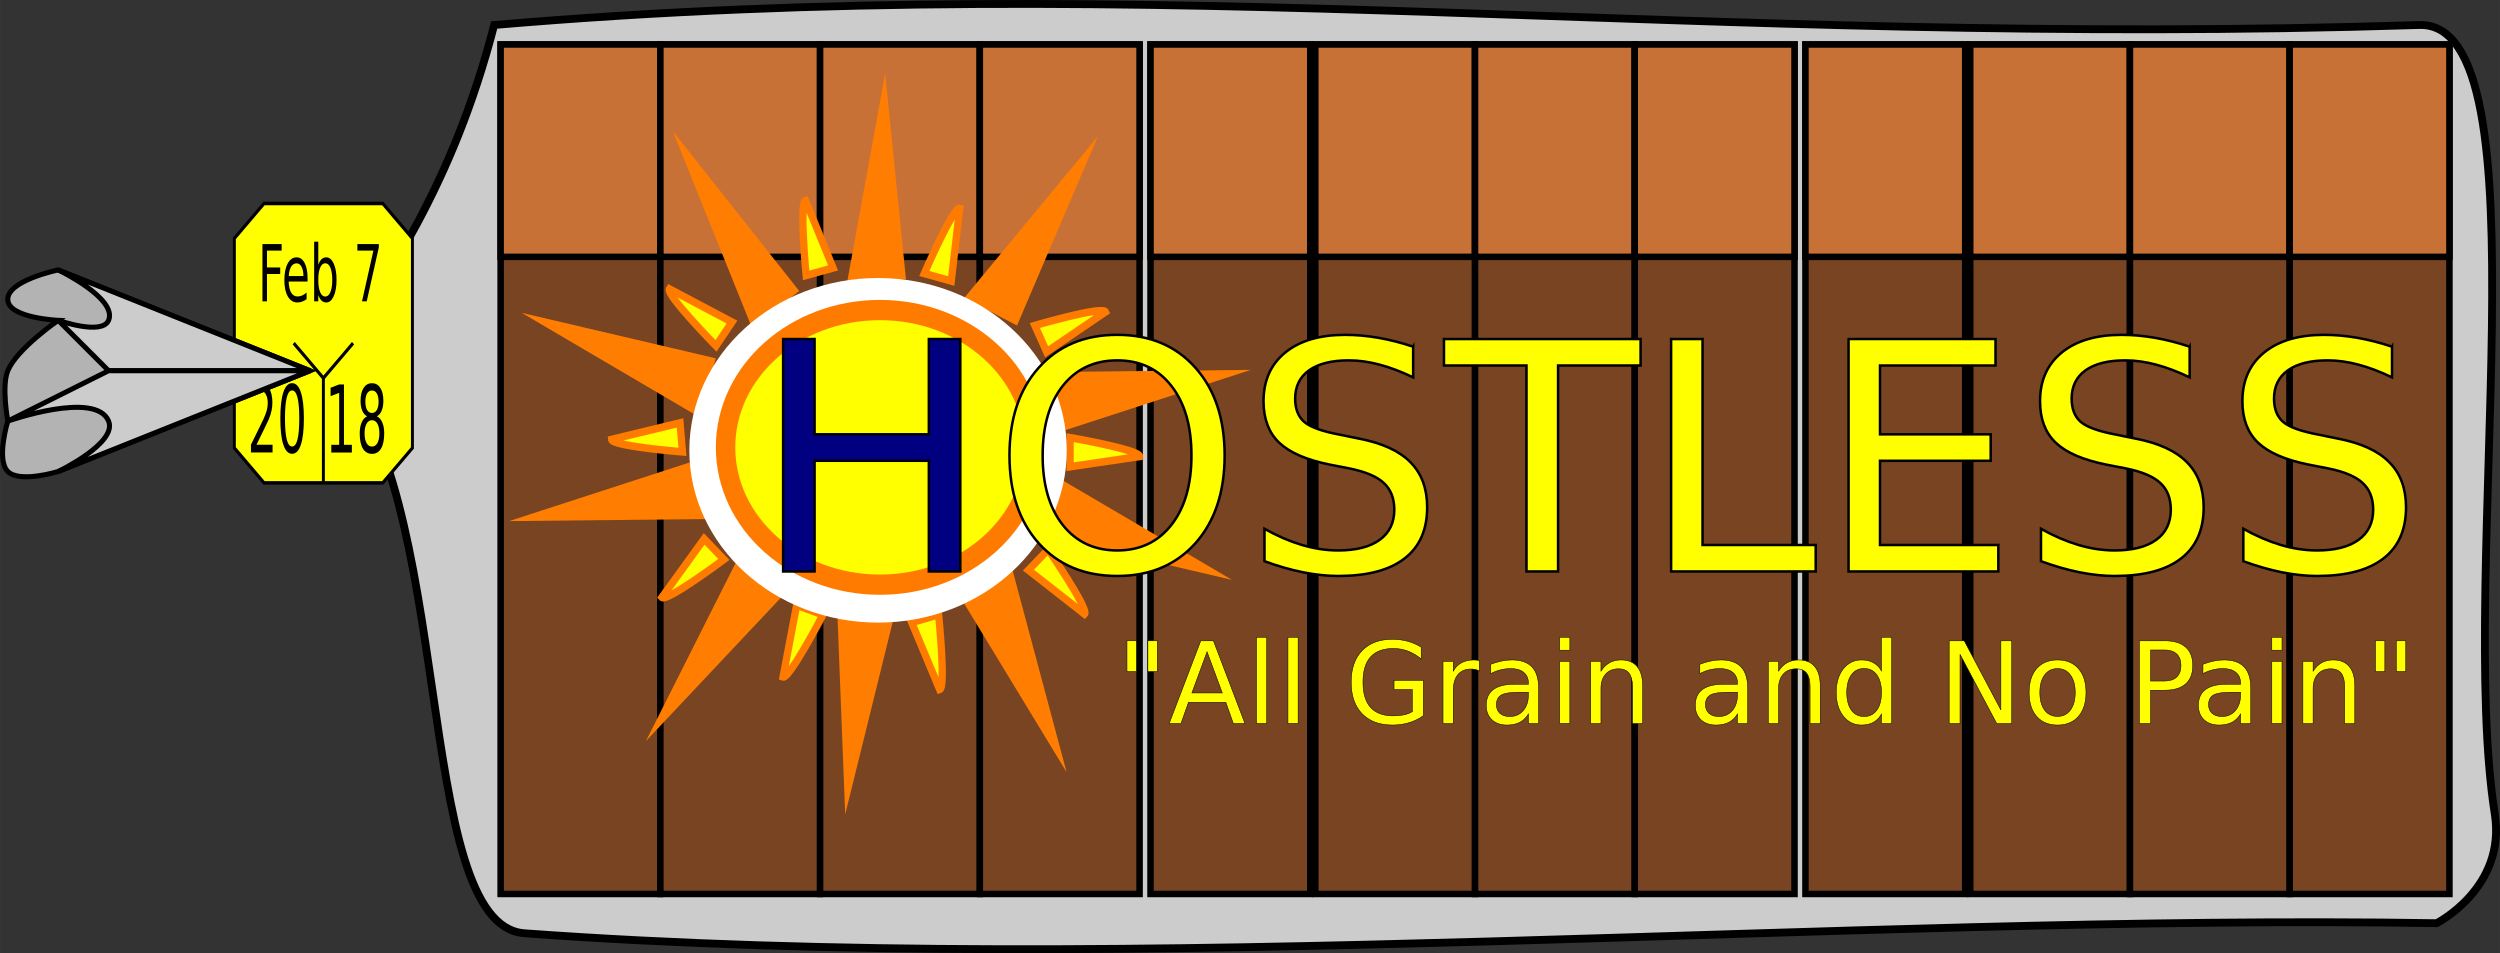 <?xml version="1.0" encoding="UTF-8" standalone="no"?>
<!-- Created with Inkscape (http://www.inkscape.org/) -->

<svg
   xmlns:dc="http://purl.org/dc/elements/1.1/"
   xmlns:cc="http://creativecommons.org/ns#"
   xmlns:rdf="http://www.w3.org/1999/02/22-rdf-syntax-ns#"
   xmlns:svg="http://www.w3.org/2000/svg"
   xmlns="http://www.w3.org/2000/svg"
   xmlns:sodipodi="http://sodipodi.sourceforge.net/DTD/sodipodi-0.dtd"
   xmlns:inkscape="http://www.inkscape.org/namespaces/inkscape"
   width="140.018mm"
   height="53.384mm"
   viewBox="0 0 496.125 189.157"
   id="svg12830"
   version="1.1"
   inkscape:version="0.91 r13725"
   sodipodi:docname="breadloaf.svg"
   inkscape:export-filename="/home/algot/Documents/runeman.org/clipart/breadloaf.png"
   inkscape:export-xdpi="27.210861"
   inkscape:export-ydpi="27.210861">
  <rect x="0" y="0" width="496.125" height="189.157" fill="#333333" stroke="none"/>
  <title
     id="title13443">Bread Loaf</title>
  <defs
     id="defs12832" />
  <sodipodi:namedview
     id="base"
     pagecolor="#ffffff"
     bordercolor="#666666"
     borderopacity="1.0"
     inkscape:pageopacity="0.0"
     inkscape:pageshadow="2"
     inkscape:zoom="1"
     inkscape:cx="194.41046"
     inkscape:cy="75.587858"
     inkscape:document-units="px"
     inkscape:current-layer="layer1"
     showgrid="false"
     inkscape:window-width="1366"
     inkscape:window-height="712"
     inkscape:window-x="0"
     inkscape:window-y="0"
     inkscape:window-maximized="1"
     fit-margin-top="0"
     fit-margin-left="0"
     fit-margin-right="0"
     fit-margin-bottom="0">
    <inkscape:grid
       type="xygrid"
       id="grid12950"
       originx="121.548"
       originy="-444.412" />
  </sodipodi:namedview>
  <g
     inkscape:label="Layer 1"
     inkscape:groupmode="layer"
     id="layer1"
     transform="translate(121.548,-418.793)">
    <g
       id="g13324">
      <path
         sodipodi:nodetypes="ccsscscc"
         inkscape:connector-curvature="0"
         id="path12728"
         d="m -56.017,491.117 c 10.883,-16.903 24.209,-35.145 32.54,-67.363 133.477,-11.392 237.477,4.608 382.018,2e-5 26.011,-0.829 7.459,108.608 15,156.566 2.308,14.677 -11.54,21.681 -11.54,21.681 -116.929,-1.867 -257.766,10.86 -379.479,2 C -40,602.362 -30.766,514.892 -56.017,491.117 c -3.983,1.245 -3.983,1.245 0,0 z"
         style="fill:#cccccc;fill-rule:evenodd;stroke:#000000;stroke-width:1.555px;stroke-linecap:butt;stroke-linejoin:miter;stroke-opacity:1" />
      <path
         inkscape:connector-curvature="0"
         id="path12632"
         d="m -22.199,427.621 0,168.584 31.7,0 0,-168.584 z"
         style="fill:#784421;fill-rule:evenodd;stroke:#000000;stroke-width:1.292px;stroke-linecap:butt;stroke-linejoin:miter;stroke-opacity:1" />
      <path
         inkscape:connector-curvature="0"
         id="path12634"
         d="m 9.501,469.767 -31.7,0 0,-42.146 31.7,0 z"
         style="fill:#c87137;fill-rule:evenodd;stroke:#000000;stroke-width:1.292px;stroke-linecap:butt;stroke-linejoin:miter;stroke-opacity:1" />
      <path
         style="fill:#784421;fill-rule:evenodd;stroke:#000000;stroke-width:1.292px;stroke-linecap:butt;stroke-linejoin:miter;stroke-opacity:1"
         d="m 9.501,427.621 0,168.584 31.7,0 0,-168.584 z"
         id="path12636"
         inkscape:connector-curvature="0" />
      <path
         style="fill:#c87137;fill-rule:evenodd;stroke:#000000;stroke-width:1.292px;stroke-linecap:butt;stroke-linejoin:miter;stroke-opacity:1"
         d="m 41.202,469.767 -31.7,0 0,-42.146 31.7,0 z"
         id="path12638"
         inkscape:connector-curvature="0" />
      <path
         inkscape:connector-curvature="0"
         id="path12640"
         d="m 41.202,427.621 0,168.584 31.7,0 0,-168.584 z"
         style="fill:#784421;fill-rule:evenodd;stroke:#000000;stroke-width:1.292px;stroke-linecap:butt;stroke-linejoin:miter;stroke-opacity:1" />
      <path
         inkscape:connector-curvature="0"
         id="path12642"
         d="m 72.902,469.767 -31.7,0 0,-42.146 31.7,0 z"
         style="fill:#c87137;fill-rule:evenodd;stroke:#000000;stroke-width:1.292px;stroke-linecap:butt;stroke-linejoin:miter;stroke-opacity:1" />
      <path
         style="fill:#784421;fill-rule:evenodd;stroke:#000000;stroke-width:1.292px;stroke-linecap:butt;stroke-linejoin:miter;stroke-opacity:1"
         d="m 72.902,427.621 0,168.584 31.7,0 0,-168.584 z"
         id="path12644"
         inkscape:connector-curvature="0" />
      <path
         style="fill:#c87137;fill-rule:evenodd;stroke:#000000;stroke-width:1.292px;stroke-linecap:butt;stroke-linejoin:miter;stroke-opacity:1"
         d="m 104.602,469.767 -31.7,0 0,-42.146 31.7,0 z"
         id="path12646"
         inkscape:connector-curvature="0" />
      <path
         style="fill:#784421;fill-rule:evenodd;stroke:#000000;stroke-width:1.292px;stroke-linecap:butt;stroke-linejoin:miter;stroke-opacity:1"
         d="m 106.772,427.621 0,168.584 31.7,0 0,-168.584 z"
         id="path12648"
         inkscape:connector-curvature="0" />
      <path
         style="fill:#c87137;fill-rule:evenodd;stroke:#000000;stroke-width:1.292px;stroke-linecap:butt;stroke-linejoin:miter;stroke-opacity:1"
         d="m 138.473,469.767 -31.7,0 0,-42.146 31.7,0 z"
         id="path12650"
         inkscape:connector-curvature="0" />
      <path
         inkscape:connector-curvature="0"
         id="path12652"
         d="m 139.473,427.621 0,168.584 31.7,0 0,-168.584 z"
         style="fill:#784421;fill-rule:evenodd;stroke:#000000;stroke-width:1.292px;stroke-linecap:butt;stroke-linejoin:miter;stroke-opacity:1" />
      <path
         inkscape:connector-curvature="0"
         id="path12654"
         d="m 171.173,469.767 -31.7,0 0,-42.146 31.7,0 z"
         style="fill:#c87137;fill-rule:evenodd;stroke:#000000;stroke-width:1.292px;stroke-linecap:butt;stroke-linejoin:miter;stroke-opacity:1" />
      <path
         style="fill:#784421;fill-rule:evenodd;stroke:#000000;stroke-width:1.292px;stroke-linecap:butt;stroke-linejoin:miter;stroke-opacity:1"
         d="m 171.173,427.621 0,168.584 31.7,0 0,-168.584 z"
         id="path12656"
         inkscape:connector-curvature="0" />
      <path
         style="fill:#c87137;fill-rule:evenodd;stroke:#000000;stroke-width:1.292px;stroke-linecap:butt;stroke-linejoin:miter;stroke-opacity:1"
         d="m 202.874,469.767 -31.7,0 0,-42.146 31.7,0 z"
         id="path12658"
         inkscape:connector-curvature="0" />
      <path
         inkscape:connector-curvature="0"
         id="path12660"
         d="m 202.874,427.621 0,168.584 31.7,0 0,-168.584 z"
         style="fill:#784421;fill-rule:evenodd;stroke:#000000;stroke-width:1.292px;stroke-linecap:butt;stroke-linejoin:miter;stroke-opacity:1" />
      <path
         inkscape:connector-curvature="0"
         id="path12662"
         d="m 234.574,469.767 -31.7,0 0,-42.146 31.7,0 z"
         style="fill:#c87137;fill-rule:evenodd;stroke:#000000;stroke-width:1.292px;stroke-linecap:butt;stroke-linejoin:miter;stroke-opacity:1" />
      <path
         inkscape:connector-curvature="0"
         id="path12664"
         d="m 236.744,427.621 0,168.584 31.7,0 0,-168.584 z"
         style="fill:#784421;fill-rule:evenodd;stroke:#000000;stroke-width:1.292px;stroke-linecap:butt;stroke-linejoin:miter;stroke-opacity:1" />
      <path
         inkscape:connector-curvature="0"
         id="path12666"
         d="m 268.444,469.767 -31.7,0 0,-42.146 31.7,0 z"
         style="fill:#c87137;fill-rule:evenodd;stroke:#000000;stroke-width:1.292px;stroke-linecap:butt;stroke-linejoin:miter;stroke-opacity:1" />
      <path
         style="fill:#784421;fill-rule:evenodd;stroke:#000000;stroke-width:1.292px;stroke-linecap:butt;stroke-linejoin:miter;stroke-opacity:1"
         d="m 269.444,427.621 0,168.584 31.7,0 0,-168.584 z"
         id="path12668"
         inkscape:connector-curvature="0" />
      <path
         style="fill:#c87137;fill-rule:evenodd;stroke:#000000;stroke-width:1.292px;stroke-linecap:butt;stroke-linejoin:miter;stroke-opacity:1"
         d="m 301.145,469.767 -31.7,0 0,-42.146 31.7,0 z"
         id="path12670"
         inkscape:connector-curvature="0" />
      <path
         inkscape:connector-curvature="0"
         id="path12672"
         d="m 301.145,427.621 0,168.584 31.7,0 0,-168.584 z"
         style="fill:#784421;fill-rule:evenodd;stroke:#000000;stroke-width:1.292px;stroke-linecap:butt;stroke-linejoin:miter;stroke-opacity:1" />
      <path
         inkscape:connector-curvature="0"
         id="path12674"
         d="m 332.845,469.767 -31.7,0 0,-42.146 31.7,0 z"
         style="fill:#c87137;fill-rule:evenodd;stroke:#000000;stroke-width:1.292px;stroke-linecap:butt;stroke-linejoin:miter;stroke-opacity:1" />
      <path
         style="fill:#784421;fill-rule:evenodd;stroke:#000000;stroke-width:1.292px;stroke-linecap:butt;stroke-linejoin:miter;stroke-opacity:1"
         d="m 332.845,427.621 0,168.584 31.7,0 0,-168.584 z"
         id="path12676"
         inkscape:connector-curvature="0" />
      <path
         style="fill:#c87137;fill-rule:evenodd;stroke:#000000;stroke-width:1.292px;stroke-linecap:butt;stroke-linejoin:miter;stroke-opacity:1"
         d="m 364.545,469.767 -31.7,0 0,-42.146 31.7,0 z"
         id="path12678"
         inkscape:connector-curvature="0" />
      <g
         transform="matrix(0.589,0,0,0.693,148.776,180.34)"
         id="g12969">
        <path
           style="fill:#ffff00;fill-rule:evenodd;stroke:#000000;stroke-width:1px;stroke-linecap:butt;stroke-linejoin:miter;stroke-opacity:1"
           d="m -370,402.362 -10,10 0,60 10,10 20,0 0,-30 0,30 20,0 10,-10 0,-60 -10,-10 z"
           id="path12952"
           inkscape:connector-curvature="0" />
        <path
           style="fill:none;fill-rule:evenodd;stroke:#000000;stroke-width:1px;stroke-linecap:butt;stroke-linejoin:miter;stroke-opacity:1"
           d="m -360,442.362 10,10 10,-10 0,0"
           id="path12954"
           inkscape:connector-curvature="0" />
        <g
           transform="scale(0.828,1.208)"
           style="font-style:normal;font-weight:normal;font-size:18.627px;line-height:125%;font-family:sans-serif;text-align:center;letter-spacing:0px;word-spacing:0px;text-anchor:middle;fill:#000000;fill-opacity:1;stroke:none;stroke-width:1px;stroke-linecap:butt;stroke-linejoin:miter;stroke-opacity:1"
           id="text12956">
          <path
             inkscape:connector-curvature="0"
             d="m -447.5,342.699 7.804,0 0,1.546 -5.966,0 0,4.002 5.384,0 0,1.546 -5.384,0 0,6.485 -1.837,0 0,-13.579 z"
             id="path12961" />
          <path
             inkscape:connector-curvature="0"
             d="m -429.146,350.767 0,0.819 -7.694,0 q 0.109,1.728 1.037,2.638 0.937,0.9 2.601,0.9 0.964,0 1.865,-0.236 0.91,-0.236 1.801,-0.709 l 0,1.583 q -0.9,0.382 -1.846,0.582 -0.946,0.2 -1.919,0.2 -2.437,0 -3.865,-1.419 -1.419,-1.419 -1.419,-3.838 0,-2.501 1.346,-3.965 1.355,-1.473 3.647,-1.473 2.055,0 3.247,1.328 1.201,1.319 1.201,3.593 z m -1.673,-0.491 q -0.018,-1.373 -0.773,-2.192 -0.746,-0.819 -1.983,-0.819 -1.401,0 -2.246,0.791 -0.837,0.791 -0.964,2.228 l 5.966,-0.009 z"
             id="path12963" />
          <path
             inkscape:connector-curvature="0"
             d="m -419.087,351.194 q 0,-1.846 -0.764,-2.892 -0.755,-1.055 -2.083,-1.055 -1.328,0 -2.092,1.055 -0.755,1.046 -0.755,2.892 0,1.846 0.755,2.901 0.764,1.046 2.092,1.046 1.328,0 2.083,-1.046 0.764,-1.055 0.764,-2.901 z m -5.694,-3.556 q 0.528,-0.91 1.328,-1.346 0.809,-0.446 1.928,-0.446 1.855,0 3.01,1.473 1.164,1.473 1.164,3.875 0,2.401 -1.164,3.875 -1.155,1.473 -3.01,1.473 -1.119,0 -1.928,-0.437 -0.8,-0.446 -1.328,-1.355 l 0,1.528 -1.683,0 0,-14.152 1.683,0 0,5.512 z"
             id="path12965" />
          <path
             inkscape:connector-curvature="0"
             d="m -408.873,342.699 8.731,0 0,0.782 -4.93,12.797 -1.919,0 4.638,-12.033 -6.521,0 0,-1.546 z"
             id="path12967" />
        </g>
      </g>
      <g
         inkscape:label="Layer 1"
         id="layer1-1"
         transform="matrix(0.241,0,0,0.251,-31.958,413.392)">
        <path
           style="fill:#ff7d00;fill-opacity:1;stroke:none"
           d="m 357.143,79.505 -31.429,165.714 48.571,-2.857 z"
           id="path2987"
           inkscape:connector-curvature="0" />
        <path
           inkscape:connector-curvature="0"
           id="path2989"
           d="m 532.314,129.269 -110.075,127.799 43.493,21.811 z"
           style="fill:#ff7d00;fill-opacity:1;stroke:none" />
        <path
           style="fill:#ff7d00;fill-opacity:1;stroke:none"
           d="m 658.221,313.962 -168.66,1.689 12.329,47.067 z"
           id="path2991"
           inkscape:connector-curvature="0" />
        <path
           inkscape:connector-curvature="0"
           id="path2993"
           d="M 642.861,480.048 495.953,397.18 483.097,444.107 Z"
           style="fill:#ff7d00;fill-opacity:1;stroke:none" />
        <path
           style="fill:#ff7d00;fill-opacity:1;stroke:none"
           d="M 506.536,632.029 461.252,469.553 418.98,493.644 Z"
           id="path2995"
           inkscape:connector-curvature="0" />
        <path
           inkscape:connector-curvature="0"
           id="path2997"
           d="m 324.219,665.456 42.021,-163.35 -48.655,-0.273 z"
           style="fill:#ff7d00;fill-opacity:1;stroke:none" />
        <path
           style="fill:#ff7d00;fill-opacity:1;stroke:none"
           d="M 160.099,607.5 278.165,487.045 236.165,462.482 Z"
           id="path2999"
           inkscape:connector-curvature="0" />
        <path
           inkscape:connector-curvature="0"
           id="path3001"
           d="M 47.39,433.532 216.05,431.843 203.72,384.776 Z"
           style="fill:#ff7d00;fill-opacity:1;stroke:none" />
        <path
           style="fill:#ff7d00;fill-opacity:1;stroke:none"
           d="m 57.892,268.875 146.908,82.867 12.856,-46.926 z"
           id="path3003"
           inkscape:connector-curvature="0" />
        <path
           inkscape:connector-curvature="0"
           id="path3005"
           d="m 182.257,125.189 65.206,155.554 38.935,-29.178 z"
           style="fill:#ff7d00;fill-opacity:1;stroke:none" />
        <path
           style="fill:#ffff00;stroke:#ff7b00;stroke-width:6;stroke-linecap:butt;stroke-linejoin:miter;stroke-opacity:1"
           d="m 418.531,186.296 c -5.222,-1.399 -29.18,51.463 -29.18,51.463 l 22.193,5.947 z"
           id="path3775"
           inkscape:connector-curvature="0"
           inkscape:transform-center-x="-52.857143"
           inkscape:transform-center-y="-155.71429" />
        <path
           inkscape:transform-center-y="-163.84421"
           inkscape:transform-center-x="23.568521"
           inkscape:connector-curvature="0"
           id="path3777"
           d="m 291.578,180.135 c -5.222,1.399 0.46,59.158 0.46,59.158 l 22.193,-5.947 z"
           style="fill:#ffff00;stroke:#ff7b00;stroke-width:6;stroke-linecap:butt;stroke-linejoin:miter;stroke-opacity:1" />
        <path
           style="fill:#ffff00;stroke:#ff7b00;stroke-width:6;stroke-linecap:butt;stroke-linejoin:miter;stroke-opacity:1"
           d="m 179.439,249.965 c -3.101,4.428 38.379,45.022 38.379,45.022 l 13.178,-18.821 z"
           id="path3779"
           inkscape:connector-curvature="0"
           inkscape:transform-center-x="124.52013"
           inkscape:transform-center-y="-103.93914" />
        <path
           inkscape:transform-center-y="-1.93423"
           inkscape:transform-center-x="167.18292"
           inkscape:connector-curvature="0"
           id="path3781"
           d="m 131.874,368.963 c 0.471,5.385 58.339,9.819 58.339,9.819 l -2.002,-22.888 z"
           style="fill:#ffff00;stroke:#ff7b00;stroke-width:6;stroke-linecap:butt;stroke-linejoin:miter;stroke-opacity:1" />
        <path
           style="fill:#ffff00;stroke:#ff7b00;stroke-width:6;stroke-linecap:butt;stroke-linejoin:miter;stroke-opacity:1"
           d="m 173.327,493.82 c 3.823,3.823 51.002,-29.978 51.002,-29.978 l -16.246,-16.246 z"
           id="path3783"
           inkscape:connector-curvature="0"
           inkscape:transform-center-x="143.68402"
           inkscape:transform-center-y="94.443221" />
        <path
           inkscape:transform-center-y="150.56846"
           inkscape:transform-center-x="64.445"
           inkscape:connector-curvature="0"
           id="path3785"
           d="m 273.043,556.757 c 5.104,1.781 32.906,-49.164 32.906,-49.164 l -21.692,-7.571 z"
           style="fill:#ffff00;stroke:#ff7b00;stroke-width:6;stroke-linecap:butt;stroke-linejoin:miter;stroke-opacity:1" />
        <path
           style="fill:#ffff00;stroke:#ff7b00;stroke-width:6;stroke-linecap:butt;stroke-linejoin:miter;stroke-opacity:1"
           d="m 402.044,566.722 c 5.211,-1.438 -0.905,-59.153 -0.905,-59.153 l -22.147,6.113 z"
           id="path3787"
           inkscape:connector-curvature="0"
           inkscape:transform-center-x="-24.770892"
           inkscape:transform-center-y="163.58702" />
        <path
           inkscape:transform-center-y="14.04279"
           inkscape:transform-center-x="-166.94767"
           inkscape:connector-curvature="0"
           id="path3789"
           d="m 566.662,382.408 c 10e-6,-5.406 -57.261,-14.867 -57.261,-14.867 l 2e-5,22.976 z"
           style="fill:#ffff00;stroke:#ff7b00;stroke-width:6;stroke-linecap:butt;stroke-linejoin:miter;stroke-opacity:1" />
        <path
           style="fill:#ffff00;stroke:#ff7b00;stroke-width:6;stroke-linecap:butt;stroke-linejoin:miter;stroke-opacity:1"
           d="m 538.558,268.121 c -2.285,-4.9 -58.179,10.726 -58.179,10.726 l 9.71,20.823 z"
           id="path3791"
           inkscape:connector-curvature="0"
           inkscape:transform-center-x="-155.52719"
           inkscape:transform-center-y="-51.566713" />
        <path
           style="fill:#ffff00;stroke:#ff7b00;stroke-width:6;stroke-linecap:butt;stroke-linejoin:miter;stroke-opacity:1"
           d="m 521.345,507.029 c 3.823,-3.823 -29.978,-51.002 -29.978,-51.002 l -16.246,16.246 z"
           id="path3793"
           inkscape:connector-curvature="0"
           inkscape:transform-center-x="-103.01465"
           inkscape:transform-center-y="125.11259" />
        <ellipse
           ry="114.286"
           rx="155.714"
           cy="382.362"
           cx="390"
           style="fill:#ffffff;fill-opacity:1;stroke:none"
           id="path3795"
           transform="matrix(0.998,0,0,1.192,-37.933,-78.23)" />
        <ellipse
           ry="108.571"
           rx="127.143"
           cy="375.219"
           cx="352.857"
           style="fill:#ffff00;fill-opacity:1;stroke:#ff7b00;stroke-width:16;stroke-opacity:1"
           id="path2985" />
      </g>
      <g
         transform="matrix(1.584,0,0,1.584,1485.741,116.099)"
         id="text12730"
         style="font-style:normal;font-weight:normal;font-size:39.943px;line-height:125%;font-family:sans-serif;text-align:center;letter-spacing:0px;word-spacing:0px;text-anchor:middle;fill:#ffff00;fill-opacity:1;stroke:#000000;stroke-width:0.316;stroke-linecap:butt;stroke-linejoin:miter;stroke-opacity:1">
        <path
           style="fill:#000080;stroke:#000000;stroke-width:0.316"
           id="path12735"
           d="m -916.589,233.571 3.94,0 0,11.936 14.316,0 0,-11.936 3.94,0 0,29.119 -3.94,0 0,-13.867 -14.316,0 0,13.867 -3.94,0 0,-29.119 z"
           inkscape:connector-curvature="0" />
        <path
           style="stroke:#000000;stroke-width:0.316"
           id="path12737"
           d="m -874.734,236.243 q -4.291,0 -6.826,3.199 -2.516,3.199 -2.516,8.718 0,5.5 2.516,8.699 2.535,3.199 6.826,3.199 4.291,0 6.787,-3.199 2.516,-3.199 2.516,-8.699 0,-5.52 -2.516,-8.718 -2.496,-3.199 -6.787,-3.199 z m 0,-3.199 q 6.124,0 9.791,4.115 3.667,4.096 3.667,11 0,6.885 -3.667,11 -3.667,4.096 -9.791,4.096 -6.144,0 -9.83,-4.096 -3.667,-4.096 -3.667,-11 0,-6.904 3.667,-11 3.686,-4.115 9.83,-4.115 z"
           inkscape:connector-curvature="0" />
        <path
           style="stroke:#000000;stroke-width:0.316"
           id="path12739"
           d="m -837.657,234.527 0,3.842 q -2.243,-1.073 -4.232,-1.599 -1.989,-0.527 -3.842,-0.527 -3.218,0 -4.973,1.248 -1.736,1.248 -1.736,3.55 0,1.931 1.151,2.926 1.17,0.975 4.408,1.58 l 2.379,0.488 q 4.408,0.839 6.495,2.965 2.106,2.106 2.106,5.656 0,4.232 -2.848,6.417 -2.828,2.184 -8.309,2.184 -2.067,0 -4.408,-0.468 -2.321,-0.468 -4.817,-1.385 l 0,-4.057 q 2.399,1.346 4.7,2.028 2.301,0.683 4.525,0.683 3.374,0 5.207,-1.326 1.833,-1.326 1.833,-3.784 0,-2.145 -1.326,-3.355 -1.307,-1.209 -4.31,-1.814 l -2.399,-0.468 q -4.408,-0.878 -6.378,-2.75 -1.97,-1.872 -1.97,-5.207 0,-3.862 2.711,-6.085 2.731,-2.223 7.509,-2.223 2.048,0 4.174,0.371 2.126,0.371 4.349,1.112 z"
           inkscape:connector-curvature="0" />
        <path
           style="stroke:#000000;stroke-width:0.316"
           id="path12741"
           d="m -833.796,233.571 24.633,0 0,3.316 -10.337,0 0,25.803 -3.959,0 0,-25.803 -10.337,0 0,-3.316 z"
           inkscape:connector-curvature="0" />
        <path
           style="stroke:#000000;stroke-width:0.316"
           id="path12743"
           d="m -805.34,233.571 3.94,0 0,25.803 14.179,0 0,3.316 -18.119,0 0,-29.119 z"
           inkscape:connector-curvature="0" />
        <path
           style="stroke:#000000;stroke-width:0.316"
           id="path12745"
           d="m -783.106,233.571 18.411,0 0,3.316 -14.472,0 0,8.621 13.867,0 0,3.316 -13.867,0 0,10.551 14.823,0 0,3.316 -18.763,0 0,-29.119 z"
           inkscape:connector-curvature="0" />
        <path
           style="stroke:#000000;stroke-width:0.316"
           id="path12747"
           d="m -740.373,234.527 0,3.842 q -2.243,-1.073 -4.232,-1.599 -1.989,-0.527 -3.842,-0.527 -3.218,0 -4.973,1.248 -1.736,1.248 -1.736,3.55 0,1.931 1.151,2.926 1.17,0.975 4.408,1.58 l 2.379,0.488 q 4.408,0.839 6.495,2.965 2.106,2.106 2.106,5.656 0,4.232 -2.848,6.417 -2.828,2.184 -8.309,2.184 -2.067,0 -4.408,-0.468 -2.321,-0.468 -4.817,-1.385 l 0,-4.057 q 2.399,1.346 4.7,2.028 2.301,0.683 4.525,0.683 3.374,0 5.207,-1.326 1.833,-1.326 1.833,-3.784 0,-2.145 -1.326,-3.355 -1.307,-1.209 -4.31,-1.814 l -2.399,-0.468 q -4.408,-0.878 -6.378,-2.75 -1.97,-1.872 -1.97,-5.207 0,-3.862 2.711,-6.085 2.731,-2.223 7.509,-2.223 2.048,0 4.174,0.371 2.126,0.371 4.349,1.112 z"
           inkscape:connector-curvature="0" />
        <path
           style="stroke:#000000;stroke-width:0.316"
           id="path12749"
           d="m -715.019,234.527 0,3.842 q -2.243,-1.073 -4.232,-1.599 -1.989,-0.527 -3.842,-0.527 -3.218,0 -4.973,1.248 -1.736,1.248 -1.736,3.55 0,1.931 1.151,2.926 1.17,0.975 4.408,1.58 l 2.379,0.488 q 4.408,0.839 6.495,2.965 2.106,2.106 2.106,5.656 0,4.232 -2.848,6.417 -2.828,2.184 -8.309,2.184 -2.067,0 -4.408,-0.468 -2.321,-0.468 -4.817,-1.385 l 0,-4.057 q 2.399,1.346 4.7,2.028 2.301,0.683 4.525,0.683 3.374,0 5.207,-1.326 1.833,-1.326 1.833,-3.784 0,-2.145 -1.326,-3.355 -1.307,-1.209 -4.31,-1.814 l -2.399,-0.468 q -4.408,-0.878 -6.378,-2.75 -1.97,-1.872 -1.97,-5.207 0,-3.862 2.711,-6.085 2.731,-2.223 7.509,-2.223 2.048,0 4.174,0.371 2.126,0.371 4.349,1.112 z"
           inkscape:connector-curvature="0" />
      </g>
      <g
         transform="matrix(0.412,0,0,0.824,44.714,12.244)"
         id="text13238"
         style="font-style:normal;font-weight:normal;font-size:22.5px;line-height:125%;font-family:sans-serif;text-align:center;letter-spacing:0px;word-spacing:0px;text-anchor:middle;fill:#000000;fill-opacity:1;stroke:none;stroke-width:1px;stroke-linecap:butt;stroke-linejoin:miter;stroke-opacity:1">
        <path
           inkscape:connector-curvature="0"
           id="path13252"
           d="m -280.009,600.495 7.745,0 0,1.868 -10.415,0 0,-1.868 q 1.263,-1.307 3.439,-3.505 2.186,-2.208 2.747,-2.845 1.066,-1.198 1.483,-2.021 0.428,-0.835 0.428,-1.637 0,-1.307 -0.923,-2.131 -0.912,-0.824 -2.384,-0.824 -1.044,0 -2.208,0.363 -1.154,0.363 -2.472,1.099 l 0,-2.241 q 1.34,-0.538 2.505,-0.813 1.165,-0.275 2.131,-0.275 2.549,0 4.065,1.274 1.516,1.274 1.516,3.406 0,1.011 -0.385,1.923 -0.374,0.901 -1.373,2.131 -0.275,0.319 -1.747,1.846 -1.472,1.516 -4.153,4.252 z" />
        <path
           inkscape:connector-curvature="0"
           id="path13254"
           d="m -262.848,587.421 q -1.714,0 -2.582,1.692 -0.857,1.681 -0.857,5.065 0,3.373 0.857,5.065 0.868,1.681 2.582,1.681 1.725,0 2.582,-1.681 0.868,-1.692 0.868,-5.065 0,-3.384 -0.868,-5.065 -0.857,-1.692 -2.582,-1.692 z m 0,-1.758 q 2.758,0 4.208,2.186 1.461,2.175 1.461,6.328 0,4.142 -1.461,6.328 -1.45,2.175 -4.208,2.175 -2.758,0 -4.219,-2.175 -1.45,-2.186 -1.45,-6.328 0,-4.153 1.45,-6.328 1.461,-2.186 4.219,-2.186 z" />
      </g>
      <path
         sodipodi:nodetypes="cscsccsccc"
         inkscape:connector-curvature="0"
         id="path12982"
         d="m -110,472.362 c 0,0 -10.31,2.125 -10,6 0.287,3.579 10,4 10,4 0,0 -8.196,5.645 -10,10 -1.276,3.08 0,10 0,10 l 0,0 c 0,0 -2.357,7.643 0,10 2.357,2.357 10,0 10,0 l 50,-20 z"
         style="fill:#b3b3b3;fill-rule:evenodd;stroke:#000000;stroke-width:1px;stroke-linecap:butt;stroke-linejoin:miter;stroke-opacity:1" />
      <path
         sodipodi:nodetypes="ccsccc"
         inkscape:connector-curvature="0"
         id="path12978"
         d="m -60,492.362 -50,-20 c 0,0 11.804,5.645 10,10 -1.276,3.08 -10,0 -10,0 l 10,10 z"
         style="fill:#cccccc;fill-rule:evenodd;stroke:#000000;stroke-width:1px;stroke-linecap:butt;stroke-linejoin:miter;stroke-opacity:1" />
      <path
         sodipodi:nodetypes="ccsccc"
         inkscape:connector-curvature="0"
         id="path12980"
         d="m -100,492.362 -20,10 c 0,0 17.449,-6.159 20,0 1.804,4.355 -10,10 -10,10 l 50,-20 z"
         style="fill:#cccccc;fill-rule:evenodd;stroke:#000000;stroke-width:1px;stroke-linecap:butt;stroke-linejoin:miter;stroke-opacity:1" />
      <g
         transform="matrix(0.432,0,0,0.824,44.218,-20.705)"
         id="text13242"
         style="font-style:normal;font-weight:normal;font-size:22.5px;line-height:125%;font-family:sans-serif;text-align:center;letter-spacing:0px;word-spacing:0px;text-anchor:middle;fill:#000000;fill-opacity:1;stroke:none;stroke-width:1px;stroke-linecap:butt;stroke-linejoin:miter;stroke-opacity:1">
        <path
           inkscape:connector-curvature="0"
           id="path13247"
           d="m -231.536,640.495 3.625,0 0,-12.513 -3.944,0.791 0,-2.021 3.922,-0.791 2.219,0 0,14.535 3.625,0 0,1.868 -9.448,0 0,-1.868 z" />
        <path
           inkscape:connector-curvature="0"
           id="path13249"
           d="m -212.848,634.573 q -1.582,0 -2.494,0.846 -0.901,0.846 -0.901,2.329 0,1.483 0.901,2.329 0.912,0.846 2.494,0.846 1.582,0 2.494,-0.846 0.912,-0.857 0.912,-2.329 0,-1.483 -0.912,-2.329 -0.901,-0.846 -2.494,-0.846 z m -2.219,-0.945 q -1.428,-0.352 -2.23,-1.329 -0.791,-0.978 -0.791,-2.384 0,-1.967 1.395,-3.109 1.406,-1.143 3.845,-1.143 2.45,0 3.845,1.143 1.395,1.143 1.395,3.109 0,1.406 -0.802,2.384 -0.791,0.978 -2.208,1.329 1.604,0.374 2.494,1.461 0.901,1.088 0.901,2.659 0,2.384 -1.461,3.658 -1.45,1.274 -4.164,1.274 -2.714,0 -4.175,-1.274 -1.45,-1.274 -1.45,-3.658 0,-1.571 0.901,-2.659 0.901,-1.088 2.505,-1.461 z m -0.813,-3.505 q 0,1.274 0.791,1.989 0.802,0.714 2.241,0.714 1.428,0 2.23,-0.714 0.813,-0.714 0.813,-1.989 0,-1.274 -0.813,-1.989 -0.802,-0.714 -2.23,-0.714 -1.439,0 -2.241,0.714 -0.791,0.714 -0.791,1.989 z" />
      </g>
    </g>
    <g
       style="font-style:normal;font-weight:normal;font-size:22.5px;line-height:125%;font-family:sans-serif;text-align:center;letter-spacing:0px;word-spacing:0px;text-anchor:middle;fill:#ffff00;fill-opacity:1;stroke:#000000;stroke-width:0.1;stroke-linecap:butt;stroke-linejoin:miter;stroke-opacity:1"
       id="text13400"
       transform="translate(419,-80)">
      <path
         d="m -315.035,625.96 0,6.097 -1.868,0 0,-6.097 1.868,0 z m 4.153,0 0,6.097 -1.868,0 0,-6.097 1.868,0 z"
         id="path13405"
         inkscape:connector-curvature="0"
         style="stroke-width:0.1" />
      <path
         d="m -301.006,628.146 -3.01,8.163 6.031,0 -3.021,-8.163 z m -1.252,-2.186 2.516,0 6.251,16.403 -2.307,0 -1.494,-4.208 -7.394,0 -1.494,4.208 -2.34,0 6.262,-16.403 z"
         id="path13407"
         inkscape:connector-curvature="0"
         style="stroke-width:0.1" />
      <path
         d="m -291.195,625.267 2.021,0 0,17.095 -2.021,0 0,-17.095 z"
         id="path13409"
         inkscape:connector-curvature="0"
         style="stroke-width:0.1" />
      <path
         d="m -284.955,625.267 2.021,0 0,17.095 -2.021,0 0,-17.095 z"
         id="path13411"
         inkscape:connector-curvature="0"
         style="stroke-width:0.1" />
      <path
         d="m -260.28,640.022 0,-4.406 -3.625,0 0,-1.824 5.823,0 0,7.042 q -1.285,0.912 -2.834,1.384 -1.549,0.461 -3.307,0.461 -3.845,0 -6.021,-2.241 -2.164,-2.252 -2.164,-6.262 0,-4.021 2.164,-6.262 2.175,-2.252 6.021,-2.252 1.604,0 3.043,0.396 1.45,0.396 2.67,1.165 l 0,2.362 q -1.23,-1.044 -2.615,-1.571 -1.384,-0.527 -2.911,-0.527 -3.01,0 -4.526,1.681 -1.505,1.681 -1.505,5.01 0,3.318 1.505,4.999 1.516,1.681 4.526,1.681 1.176,0 2.098,-0.198 0.923,-0.209 1.659,-0.637 z"
         id="path13413"
         inkscape:connector-curvature="0"
         style="stroke-width:0.1" />
      <path
         d="m -246.975,631.947 q -0.341,-0.198 -0.747,-0.286 -0.396,-0.099 -0.879,-0.099 -1.714,0 -2.637,1.121 -0.912,1.11 -0.912,3.197 l 0,6.482 -2.032,0 0,-12.305 2.032,0 0,1.912 q 0.637,-1.121 1.659,-1.659 1.022,-0.549 2.483,-0.549 0.209,0 0.461,0.033 0.253,0.022 0.56,0.077 l 0.011,2.076 z"
         id="path13415"
         inkscape:connector-curvature="0"
         style="stroke-width:0.1" />
      <path
         d="m -239.241,636.177 q -2.45,0 -3.395,0.56 -0.945,0.56 -0.945,1.912 0,1.077 0.703,1.714 0.714,0.626 1.934,0.626 1.681,0 2.692,-1.187 1.022,-1.198 1.022,-3.175 l 0,-0.45 -2.01,0 z m 4.032,-0.835 0,7.02 -2.021,0 0,-1.868 q -0.692,1.121 -1.725,1.659 -1.033,0.527 -2.527,0.527 -1.89,0 -3.01,-1.055 -1.11,-1.066 -1.11,-2.845 0,-2.076 1.384,-3.131 1.395,-1.055 4.153,-1.055 l 2.834,0 0,-0.198 q 0,-1.395 -0.923,-2.153 -0.912,-0.769 -2.571,-0.769 -1.055,0 -2.054,0.253 -1,0.253 -1.923,0.758 l 0,-1.868 q 1.11,-0.428 2.153,-0.637 1.044,-0.22 2.032,-0.22 2.67,0 3.988,1.384 1.318,1.384 1.318,4.197 z"
         id="path13417"
         inkscape:connector-curvature="0"
         style="stroke-width:0.1" />
      <path
         d="m -231.034,630.058 2.021,0 0,12.305 -2.021,0 0,-12.305 z m 0,-4.79 2.021,0 0,2.56 -2.021,0 0,-2.56 z"
         id="path13419"
         inkscape:connector-curvature="0"
         style="stroke-width:0.1" />
      <path
         d="m -214.565,634.935 0,7.427 -2.021,0 0,-7.361 q 0,-1.747 -0.681,-2.615 -0.681,-0.868 -2.043,-0.868 -1.637,0 -2.582,1.044 -0.945,1.044 -0.945,2.845 l 0,6.954 -2.032,0 0,-12.305 2.032,0 0,1.912 q 0.725,-1.11 1.703,-1.659 0.989,-0.549 2.274,-0.549 2.12,0 3.208,1.318 1.088,1.307 1.088,3.856 z"
         id="path13421"
         inkscape:connector-curvature="0"
         style="stroke-width:0.1" />
      <path
         d="m -197.756,636.177 q -2.45,0 -3.395,0.56 -0.945,0.56 -0.945,1.912 0,1.077 0.703,1.714 0.714,0.626 1.934,0.626 1.681,0 2.692,-1.187 1.022,-1.198 1.022,-3.175 l 0,-0.45 -2.01,0 z m 4.032,-0.835 0,7.02 -2.021,0 0,-1.868 q -0.692,1.121 -1.725,1.659 -1.033,0.527 -2.527,0.527 -1.89,0 -3.01,-1.055 -1.11,-1.066 -1.11,-2.845 0,-2.076 1.384,-3.131 1.395,-1.055 4.153,-1.055 l 2.834,0 0,-0.198 q 0,-1.395 -0.923,-2.153 -0.912,-0.769 -2.571,-0.769 -1.055,0 -2.054,0.253 -1,0.253 -1.923,0.758 l 0,-1.868 q 1.11,-0.428 2.153,-0.637 1.044,-0.22 2.032,-0.22 2.67,0 3.988,1.384 1.318,1.384 1.318,4.197 z"
         id="path13423"
         inkscape:connector-curvature="0"
         style="stroke-width:0.1" />
      <path
         d="m -179.321,634.935 0,7.427 -2.021,0 0,-7.361 q 0,-1.747 -0.681,-2.615 -0.681,-0.868 -2.043,-0.868 -1.637,0 -2.582,1.044 -0.945,1.044 -0.945,2.845 l 0,6.954 -2.032,0 0,-12.305 2.032,0 0,1.912 q 0.725,-1.11 1.703,-1.659 0.989,-0.549 2.274,-0.549 2.12,0 3.208,1.318 1.088,1.307 1.088,3.856 z"
         id="path13425"
         inkscape:connector-curvature="0"
         style="stroke-width:0.1" />
      <path
         d="m -167.17,631.925 0,-6.658 2.021,0 0,17.095 -2.021,0 0,-1.846 q -0.637,1.099 -1.615,1.637 -0.967,0.527 -2.329,0.527 -2.23,0 -3.636,-1.78 -1.395,-1.78 -1.395,-4.68 0,-2.9 1.395,-4.68 1.406,-1.78 3.636,-1.78 1.362,0 2.329,0.538 0.978,0.527 1.615,1.626 z m -6.888,4.296 q 0,2.23 0.912,3.505 0.923,1.263 2.527,1.263 1.604,0 2.527,-1.263 0.923,-1.274 0.923,-3.505 0,-2.23 -0.923,-3.494 -0.923,-1.274 -2.527,-1.274 -1.604,0 -2.527,1.274 -0.912,1.263 -0.912,3.494 z"
         id="path13427"
         inkscape:connector-curvature="0"
         style="stroke-width:0.1" />
      <path
         d="m -153.734,625.96 2.988,0 7.273,13.722 0,-13.722 2.153,0 0,16.403 -2.988,0 -7.273,-13.722 0,13.722 -2.153,0 0,-16.403 z"
         id="path13429"
         inkscape:connector-curvature="0"
         style="stroke-width:0.1" />
      <path
         d="m -132.223,631.475 q -1.626,0 -2.571,1.274 -0.945,1.263 -0.945,3.472 0,2.208 0.934,3.483 0.945,1.263 2.582,1.263 1.615,0 2.56,-1.274 0.945,-1.274 0.945,-3.472 0,-2.186 -0.945,-3.461 -0.945,-1.285 -2.56,-1.285 z m 0,-1.714 q 2.637,0 4.142,1.714 1.505,1.714 1.505,4.746 0,3.021 -1.505,4.746 -1.505,1.714 -4.142,1.714 -2.648,0 -4.153,-1.714 -1.494,-1.725 -1.494,-4.746 0,-3.032 1.494,-4.746 1.505,-1.714 4.153,-1.714 z"
         id="path13431"
         inkscape:connector-curvature="0"
         style="stroke-width:0.1" />
      <path
         d="m -113.766,627.783 0,6.163 2.791,0 q 1.549,0 2.395,-0.802 0.846,-0.802 0.846,-2.285 0,-1.472 -0.846,-2.274 -0.846,-0.802 -2.395,-0.802 l -2.791,0 z m -2.219,-1.824 5.01,0 q 2.758,0 4.164,1.252 1.417,1.241 1.417,3.647 0,2.428 -1.417,3.669 -1.406,1.241 -4.164,1.241 l -2.791,0 0,6.592 -2.219,0 0,-16.403 z"
         id="path13433"
         inkscape:connector-curvature="0"
         style="stroke-width:0.1" />
      <path
         d="m -97.913,636.177 q -2.45,0 -3.395,0.56 -0.945,0.56 -0.945,1.912 0,1.077 0.703,1.714 0.714,0.626 1.934,0.626 1.681,0 2.692,-1.187 1.022,-1.198 1.022,-3.175 l 0,-0.45 -2.01,0 z m 4.032,-0.835 0,7.02 -2.021,0 0,-1.868 q -0.692,1.121 -1.725,1.659 -1.033,0.527 -2.527,0.527 -1.89,0 -3.01,-1.055 -1.11,-1.066 -1.11,-2.845 0,-2.076 1.384,-3.131 1.395,-1.055 4.153,-1.055 l 2.834,0 0,-0.198 q 0,-1.395 -0.923,-2.153 -0.912,-0.769 -2.571,-0.769 -1.055,0 -2.054,0.253 -1,0.253 -1.923,0.758 l 0,-1.868 q 1.11,-0.428 2.153,-0.637 1.044,-0.22 2.032,-0.22 2.67,0 3.988,1.384 1.318,1.384 1.318,4.197 z"
         id="path13435"
         inkscape:connector-curvature="0"
         style="stroke-width:0.1" />
      <path
         d="m -89.706,630.058 2.021,0 0,12.305 -2.021,0 0,-12.305 z m 0,-4.79 2.021,0 0,2.56 -2.021,0 0,-2.56 z"
         id="path13437"
         inkscape:connector-curvature="0"
         style="stroke-width:0.1" />
      <path
         d="m -73.237,634.935 0,7.427 -2.021,0 0,-7.361 q 0,-1.747 -0.681,-2.615 -0.681,-0.868 -2.043,-0.868 -1.637,0 -2.582,1.044 -0.945,1.044 -0.945,2.845 l 0,6.954 -2.032,0 0,-12.305 2.032,0 0,1.912 q 0.725,-1.11 1.703,-1.659 0.989,-0.549 2.274,-0.549 2.12,0 3.208,1.318 1.088,1.307 1.088,3.856 z"
         id="path13439"
         inkscape:connector-curvature="0"
         style="stroke-width:0.1" />
      <path
         d="m -67.272,625.96 0,6.097 -1.868,0 0,-6.097 1.868,0 z m 4.153,0 0,6.097 -1.868,0 0,-6.097 1.868,0 z"
         id="path13441"
         inkscape:connector-curvature="0"
         style="stroke-width:0.1" />
    </g>
  </g>
</svg>
